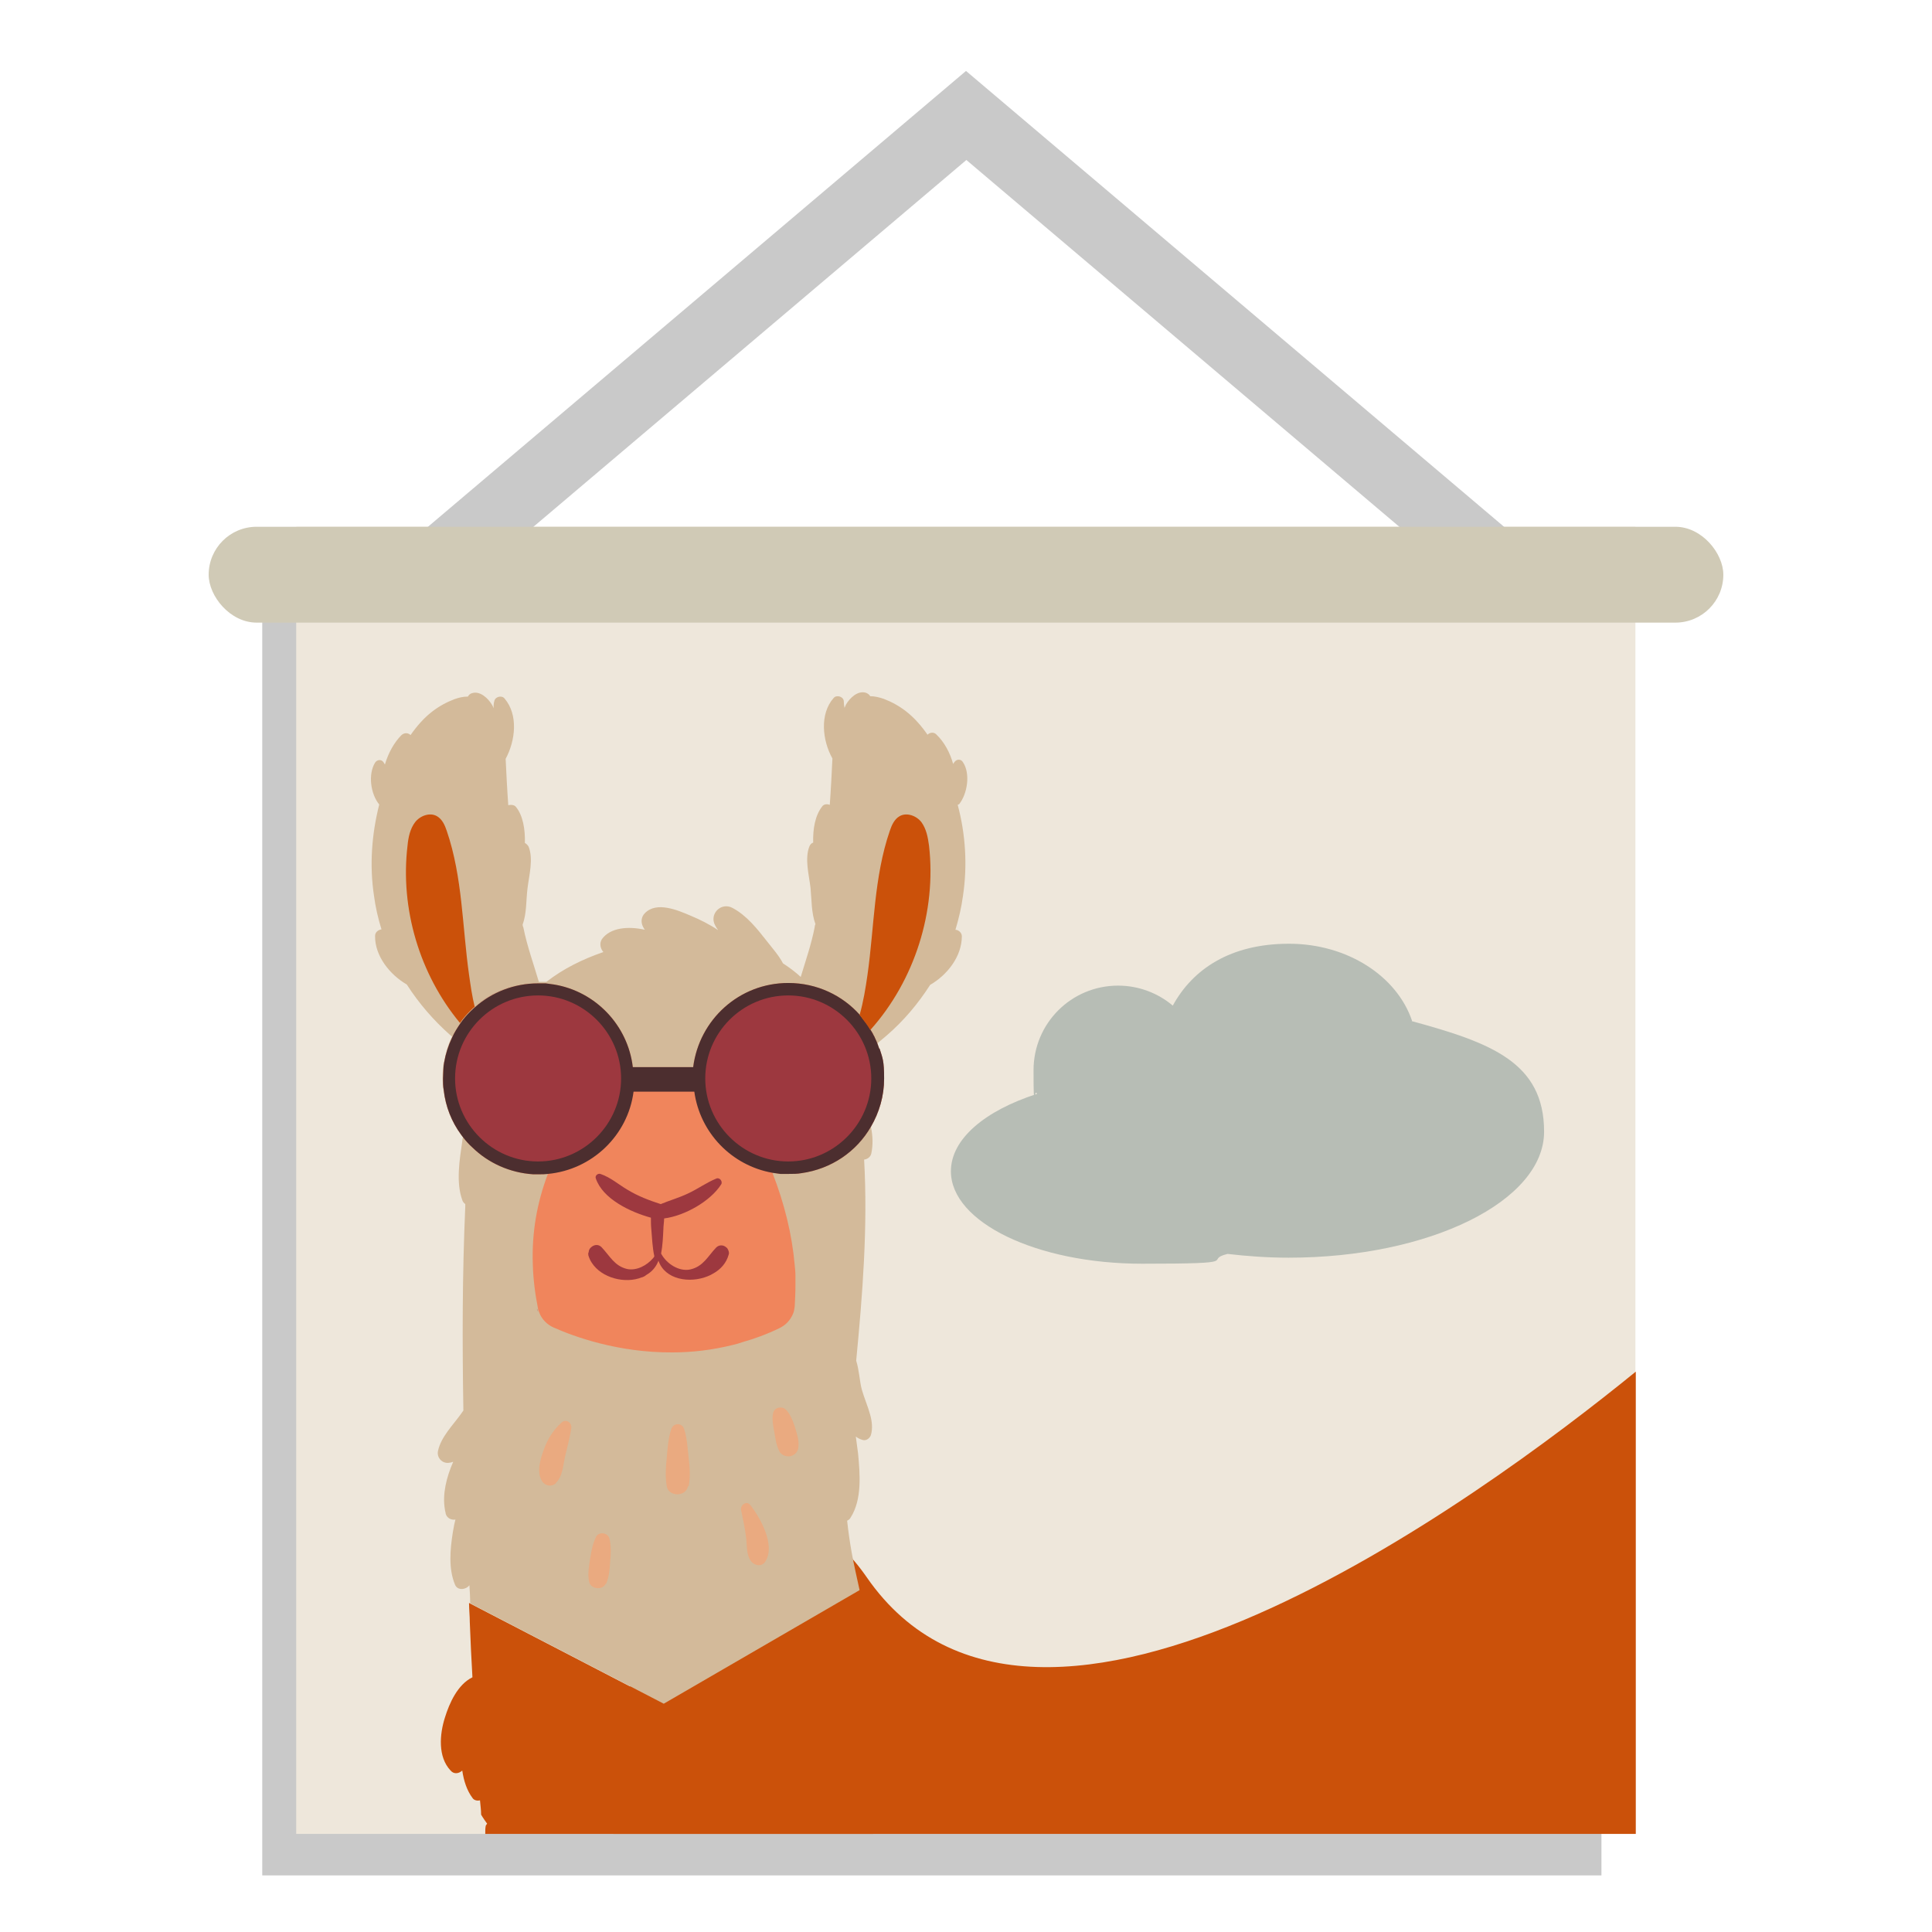 <?xml version="1.0" encoding="UTF-8"?>
<svg xmlns="http://www.w3.org/2000/svg" version="1.1" viewBox="0 0 512 512">
  <defs>
    <style>
      .cls-1 {
        fill: #b7bdb5;
      }

      .cls-2 {
        fill: #f0855c;
      }

      .cls-3 {
        fill: #4c2e2f;
      }

      .cls-4 {
        fill: #9d383f;
      }

      .cls-5 {
        fill: #d3ba9a;
      }

      .cls-6 {
        fill: #cb510a;
      }

      .cls-7 {
        fill: #eee7db;
      }

      .cls-8 {
        fill: #c9c9c9;
      }

      .cls-9 {
        fill: #d0cab6;
      }

      .cls-10 {
        fill: #eaaa80;
      }
    </style>
  </defs>
  <!-- Generator: Adobe Illustrator 28.7.1, SVG Export Plug-In . SVG Version: 1.2.0 Build 142)  -->
  <g>
    <g id="Layer_1">
      <g>
        <rect class="cls-8" x="69.5" y="150.6" width="354.9" height="346.4"/>
        <rect class="cls-7" x="78.5" y="139.6" width="354.9" height="346.4"/>
        <path class="cls-6" d="M433.5,363.5v122.5H162.5l-2.3-23.9s35.6-93,69.5-44.1c45.2,65.3,162.4-20.8,203.8-54.5Z"/>
        <path class="cls-8" d="M424.2,161.3H87.8L256,18.8l168.2,142.5ZM136.9,143.3h238.3l-119.1-100.9-119.1,100.9Z"/>
        <rect class="cls-9" x="55.3" y="139.6" width="401.4" height="25.4" rx="12.7" ry="12.7"/>
        <g>
          <path class="cls-6" d="M232.5,482.3c0,1.2-.4,2.5-1.1,3.7h-102.8c0,0,0-.2,0-.3,0-.5,0-1.2.1-1.7,0-.2.2-.5.4-.7,0,0,0,0,0,0,0,0,0,0,0,0-1.1-1.5-1.6-2.4-1.6-2.4,0-1.3-.2-2.5-.3-3.8-.7.2-1.5,0-1.9-.5-1.6-2.1-2.4-4.7-2.8-7.4-.8.8-2.2,1.1-3.1,0-3.4-3.6-2.9-9.6-1.5-14,1.2-3.9,3.4-8.8,7.3-10.7-.3-4.9-.5-9.7-.7-14.6,0-1.7-.2-3.4-.2-5.1l51.3,26.6,51.9-30.1c.4,2.2.7,4.4.9,6.6,0,1.8-2.3,2.1-3.2.8-.2-.3-.5-.7-.7-1,0,0,0,0,0,.1.4,1.7.8,3.3,1.3,5,0,.4.2.7.3,1,1.2,4.5,3.4,9.4,2.6,14.1-.2,1.4-2.1,1.6-3,.8-.4-.3-.7-.7-1-1.1,1.4,8.4,3,16.7,5,25,.5,1.9,1,3.7,1.6,5.4,0,.4,0,.9,0,1.7.5.4.8,1.2.9,1.9,0,0,0,.2,0,.3,0,0,0,.2,0,.3Z"/>
          <path class="cls-5" d="M253.8,213.3c2.1,7.8,2.6,16.1,1.4,24.1-.4,3-1.1,6-2,9,.8,0,1.7.8,1.7,1.7,0,5.4-3.9,10.3-8.4,12.9-3.2,5-7,9.5-11.5,13.4-.8.7-1.7,1.4-2.5,2.1.2.4.3.9.5,1.4.8,2.5,1.3,5.1,1.3,7.9,0,4.7-1.3,9.1-3.5,12.8.5,2.4.6,4.8.1,7.1-.2.9-1,1.5-1.9,1.6,1,17.8-.4,35.6-2.1,53.3.8,2.5.9,5.5,1.5,7.7.6,2.1,1.6,4.4,2.2,6.6.5,1.8.7,3.7.2,5.4-.3.9-1.3,1.6-2.2,1.3-.7-.2-1.3-.5-1.8-.9.2,1.5.4,3,.6,4.5.5,5.4,1.1,12.2-2,17-.2.4-.5.6-.9.8.3,2.8.7,5.6,1.2,8.4.6,3.4,1.4,6.7,2.1,10l-51.9,30.1-51.3-26.6c0-1.6-.1-3.2-.2-4.8-.9,1.2-3.1,1.5-3.8-.1-1.8-4.3-1.3-9.4-.6-13.9.2-1.2.4-2.3.7-3.4-1.1.2-2.3-.4-2.6-1.6,0-.4-.2-.7-.2-1.1-.7-4,.4-8.5,2.2-12.6-.2,0-.5.2-.8.2-2,.5-3.7-1.3-3.2-3.2.8-3.6,3.9-6.7,6-9.6.2-.3.5-.7.7-1-.3-18-.3-35.9.5-54,0-.2,0-.4,0-.7-.4-.3-.7-.7-.8-1.1-1.7-4.7-.7-10.7,0-15.5,0-.4.1-.8.2-1.2-.2-.3-.4-.5-.6-.8-2.5-3.4-4.1-7.4-4.6-11.8-.1-1-.2-2-.2-3s0-1.6.1-2.4c0-.7.1-1.3.3-2,.4-2.3,1.1-4.6,2.1-6.6-.2-.1-.3-.3-.5-.4-4.4-3.9-8.3-8.4-11.5-13.4-4.5-2.6-8.5-7.6-8.4-12.9,0-.9.8-1.6,1.7-1.7-.9-2.9-1.6-5.9-2-9-1.2-8-.6-16.2,1.4-24.1-2.3-2.8-3-8-1.1-11.1.6-.9,1.8-.9,2.3,0,.1.2.2.3.3.5.9-3,2.4-5.8,4.4-7.8.8-.7,1.8-.6,2.4,0,1.6-2.3,3.5-4.5,5.7-6.2,1.8-1.4,3.8-2.5,5.9-3.3,1.1-.4,2.3-.7,3.6-.7.2-.4.6-.8,1.1-.9,2.1-.7,4.3,1.4,5.3,3.1.2.3.3.6.4.9,0-.6,0-1.3.2-1.9.2-1.2,2-1.6,2.7-.7,3.7,4.3,2.9,11.2.3,16,.2,4.1.4,8.2.7,12.3.7-.2,1.6-.1,2,.4,1.9,2.3,2.5,6,2.4,9.6.4.2.8.6,1,1,1.3,3.3.1,7.6-.3,11-.4,3.1-.2,6.7-1.3,9.6,0,.3.1.6.2.8,1,5,2.7,9.6,4.1,14.4h0c.7,0,1.4,0,2,0,4.5-3.5,9.6-6,15.1-7.9-.8-.9-1.1-2.3-.4-3.4,2.2-3.1,7-3.5,11.4-2.5-.2-.2-.3-.5-.5-.8-.6-1.2-.5-2.6.5-3.6,3.1-3.2,8.7-.8,12.2.7,2.4,1,5,2.3,7.2,3.8-.3-.4-.6-.9-.8-1.3-1.6-3,1.6-6.2,4.6-4.6,3.8,2,6.6,5.6,9.2,8.9,1.4,1.8,3.1,3.7,4.2,5.8,1.7,1.1,3.3,2.3,4.7,3.6,1.3-4.3,2.8-8.6,3.7-13.2,0-.3.1-.6.2-.8-1.1-3-1-6.5-1.3-9.6-.4-3.4-1.6-7.7-.3-11,.2-.5.6-.9,1-1-.1-3.6.5-7.2,2.4-9.6.4-.6,1.3-.7,2-.4.3-4.1.5-8.2.7-12.3-2.7-4.8-3.4-11.8.3-16,.7-.9,2.5-.5,2.7.7,0,.6.1,1.3.2,1.9.1-.3.3-.6.4-.9,1-1.7,3.1-3.8,5.3-3.1.5.2.9.5,1.1.9,1.2,0,2.4.3,3.6.7,2.1.8,4.1,1.9,5.9,3.3,2.2,1.7,4.1,3.9,5.7,6.2.6-.6,1.7-.8,2.4,0,2,1.9,3.6,4.8,4.4,7.8,0-.2.2-.3.3-.5.6-.9,1.8-.9,2.3,0,2,3,1.2,8.3-1,11.1Z"/>
          <path class="cls-2" d="M233,277.9c-.2-.5-.3-.9-.5-1.4-.2-.6-.5-1.1-.7-1.6,0,0,0-.2-.1-.2-.3-.6-.6-1.2-1-1.8-.6-1.1-1.4-2.1-2.1-3-.2-.3-.5-.6-.7-.9h0c-4.6-5.2-11.4-8.5-19-8.5-13,0-23.6,9.7-25.2,22.3h0s-16,0-16,0c-1.3-11.1-9.9-20.1-20.9-21.9-.7-.1-1.5-.2-2.2-.3h0c-.7,0-1.4,0-2,0h0c-6.4,0-12.3,2.4-16.7,6.3-.4.3-.7.7-1.1,1-1,1-2,2.1-2.8,3.3h0c-.8,1.2-1.6,2.4-2.2,3.8-1,2.1-1.7,4.3-2.1,6.6h0c-.1.6-.2,1.3-.2,1.9,0,.8-.1,1.6-.1,2.4s0,2,.2,3c.5,4.4,2.1,8.4,4.6,11.8.2.3.4.5.6.8.7.9,1.5,1.8,2.4,2.6,4.2,4.1,9.9,6.7,16.1,7.1.5,0,1,0,1.5,0,.8,0,1.6,0,2.4-.1q.8,0,0,0c-2.9,7.6-4.3,15.6-4,24,.1,3.8.6,7.8,1.4,11.8,0,.3.2.6.3.9.6,1.7,2,3.2,3.8,4,5.4,2.4,17.1,6.7,31.5,6.6,5.1,0,10.5-.6,16.1-2,.8-.2,1.6-.4,2.4-.7,3.2-.9,6.5-2.1,9.8-3.7,1.7-.8,2.9-2.1,3.6-3.7.3-.6.4-1.3.5-2,.1-1.8.2-3.7.2-5.5,0-.9,0-1.8,0-2.8,0-.9-.1-1.8-.2-2.8-.7-8-2.7-16.2-5.9-24.4,0,0,0,0-.1,0h0s0,0,.1,0c0,0,0,0,0,0,.7.1,1.4.2,2.1.3,0,0,0,0,0,0,.7,0,1.5,0,2.2,0,1.2,0,2.3,0,3.4-.2,7.9-1.1,14.6-5.7,18.4-12.3h0c2.2-3.8,3.5-8.1,3.5-12.8s-.4-5.4-1.2-7.9Z"/>
          <path class="cls-3" d="M233,277.9c-.2-.5-.3-.9-.5-1.4-.2-.6-.5-1.1-.7-1.6,0,0,0-.2-.1-.2-.3-.6-.6-1.2-1-1.8-.6-1.1-1.4-2.1-2.1-3-.2-.3-.5-.6-.7-.9h0c-4.6-5.2-11.4-8.5-19-8.5-13,0-23.6,9.7-25.2,22.3h0s-16,0-16,0c-1.3-11.1-9.9-20.1-20.9-21.9-.7-.1-1.5-.2-2.2-.3h0c-.7,0-1.4,0-2,0h0c-6.4,0-12.3,2.4-16.7,6.3-.4.3-.7.7-1.1,1-1,1-2,2.1-2.8,3.3h0c-.8,1.2-1.6,2.4-2.2,3.8-1,2.1-1.7,4.3-2.1,6.6h0c-.1.6-.2,1.3-.2,1.9,0,.8-.1,1.6-.1,2.4s0,2,.2,3c.5,4.4,2.1,8.4,4.6,11.8.2.3.4.5.6.8.7.9,1.5,1.8,2.4,2.6,4.2,4.1,9.9,6.7,16.1,7.1.5,0,1,0,1.5,0,.8,0,1.6,0,2.4-.1,11.7-1.1,21.2-10.2,22.7-21.8h16.1c1.5,10.9,9.9,19.6,20.7,21.5,0,0,0,0,0,0,.7.1,1.4.2,2.1.3,0,0,0,0,0,0,.7,0,1.5,0,2.2,0,1.2,0,2.3,0,3.4-.2,7.9-1.1,14.6-5.7,18.4-12.3h0c2.2-3.8,3.5-8.1,3.5-12.8s-.4-5.4-1.2-7.9Z"/>
          <path class="cls-6" d="M230.7,272.9c11.7-13.1,17.5-31.4,15.5-48.8-.3-2.2-.7-4.4-2-6.2-1.3-1.7-3.9-2.7-5.8-1.6-1.4.8-2.1,2.4-2.6,3.9-4.2,12.2-4.1,25.4-5.9,38.1-.5,3.5-1.1,7.2-2.1,10.7.3.3.5.6.7.9.8,1,1.5,2,2.1,3Z"/>
          <path class="cls-6" d="M125.8,266.8c-.7-2.8-1.1-5.7-1.5-8.5-1.8-12.7-1.7-25.8-5.9-38.1-.5-1.5-1.2-3.1-2.6-3.9-1.9-1.1-4.5-.1-5.8,1.6-1.3,1.7-1.8,4-2,6.2-2,16.7,3.2,34.1,13.9,47h0c.8-1.2,1.8-2.3,2.8-3.3.3-.3.7-.7,1.1-1Z"/>
          <path class="cls-10" d="M147.3,393c1.8-1.7,1.9-4.5,2.4-6.8.6-2.6,1.3-5.1,1.7-7.7.2-1.5-1.4-2.6-2.6-1.5-2.2,2-3.7,4.4-4.7,7.2-.9,2.5-2,6-.4,8.4.8,1.2,2.5,1.5,3.6.5Z"/>
          <path class="cls-10" d="M182.5,393.9c.5-2.5.3-5.1,0-7.6-.3-2.5-.4-5.2-1.2-7.6-.5-1.7-2.8-1.7-3.4,0-.8,2.4-1,5.1-1.2,7.6-.3,2.6-.4,5.1,0,7.6.5,2.8,5.1,2.8,5.6,0Z"/>
          <path class="cls-10" d="M206.5,384.6c.9,1.5,3.1,1.8,4.3.6.5-.5.8-1.2.8-1.9,0,0,0,0,0,0,.2-1.7-.5-3.7-1-5.3-.5-1.5-1.2-3.4-2.4-4.5-1-.9-2.9-.6-3.3.9-.4,1.6,0,3.5.3,5.1.3,1.7.5,3.6,1.4,5.2Z"/>
          <path class="cls-10" d="M160.6,419.8c.8-1.9,1-3.9,1.1-6,.2-2,.3-4.1-.2-6.1-.4-1.5-2.7-1.9-3.5-.5-.9,1.8-1.3,3.8-1.6,5.8-.3,2.1-.7,4-.3,6.1.3,2,3.6,2.5,4.4.6Z"/>
          <path class="cls-10" d="M197.7,407.3c.3,2.1,0,4.6,1.3,6.4,1,1.3,3,1.6,3.9,0,2.6-4.3-1.4-11.5-4.1-14.9-1-1.2-2.7.1-2.4,1.4.5,2.3,1,4.7,1.3,7.1Z"/>
          <path class="cls-4" d="M125.8,266.8c-.4.3-.7.7-1.1,1,.3-.3.7-.7,1.1-1,4.5-3.9,10.3-6.3,16.7-6.3-6.4,0-12.3,2.4-16.7,6.3t0,0Z"/>
          <path class="cls-4" d="M142.6,347.7c-.1-.3-.2-.6-.3-.9,0,.3.2.6.3.9Z"/>
          <g>
            <path class="cls-4" d="M208.9,263.8c-12.2,0-22,9.9-22,22s9.9,22,22,22,22-9.9,22-22-9.9-22-22-22Z"/>
            <path class="cls-4" d="M142.6,263.8c-12.2,0-22,9.9-22,22s9.9,22,22,22,22-9.9,22-22-9.9-22-22-22Z"/>
          </g>
          <path class="cls-4" d="M155.9,332c0,.2,0,.4,0,.6.2.7.5,1.4.9,2,2.6,4.1,8.9,5.7,13.3,3.9,0,0,.2,0,.3-.1.1,0,.3-.1.4-.2.1,0,.2-.1.3-.2s.2-.1.3-.2c1.4-.8,2.5-2.1,3.1-3.7h0s0,0,0,0c1.7,5,8.2,6.1,13.1,4.1.5-.2.9-.4,1.4-.7,2-1.1,3.5-2.8,4.1-5,.2-.5,0-1-.2-1.4-.1-.2-.2-.4-.4-.5-.7-.7-1.9-.8-2.7,0-2.2,2.3-3.4,5-6.8,5.8-3,.7-6.4-1.5-7.8-4.2.4-2.1.5-4.3.6-6.4,0-.9.2-2,.2-2.9,5.5-.7,12.3-4.6,15.1-9,.5-.7-.3-1.9-1.2-1.6-2.7,1.1-5,2.8-7.6,4-2.3,1.1-4.8,1.8-7.2,2.8,0,0,0,0,0,0-3.1-1-6-2.1-8.8-3.8-2.4-1.4-4.5-3.3-7.2-4.2-.7-.2-1.5.5-1.2,1.2,1.8,5.4,9.1,8.9,14.6,10.4,0,1,0,2,.1,3,.2,2.4.3,4.9.8,7.2,0,.2-.2.3-.3.5-1.7,2-4.4,3.4-6.9,2.9-3.4-.8-4.6-3.5-6.8-5.8-.8-.8-1.9-.7-2.7,0-.4.3-.7.8-.7,1.4Z"/>
          <path class="cls-4" d="M230.7,272.9c.3.6.7,1.2,1,1.8-.3-.6-.6-1.2-1-1.8h0c-.6-1.1-1.4-2.1-2.1-3,.8,1,1.5,2,2.1,3Z"/>
        </g>
        <path class="cls-1" d="M374.2,270.5c-4-11.8-17.1-20.4-32.6-20.4s-25.5,6.7-30.8,16.4c-3.9-3.3-9-5.3-14.5-5.3-12.4,0-22.4,10-22.4,22.4s.3,4.3.9,6.3c-13.7,4.4-22.8,11.9-22.8,20.5,0,13.5,22.7,24.5,50.7,24.5s15.8-.9,22.6-2.6c5.2.6,10.6,1,16.2,1,37.4,0,67.7-15,67.7-33.4s-14.2-23.6-35.1-29.3Z"/>
      </g>
    </g>
  </g>
</svg>